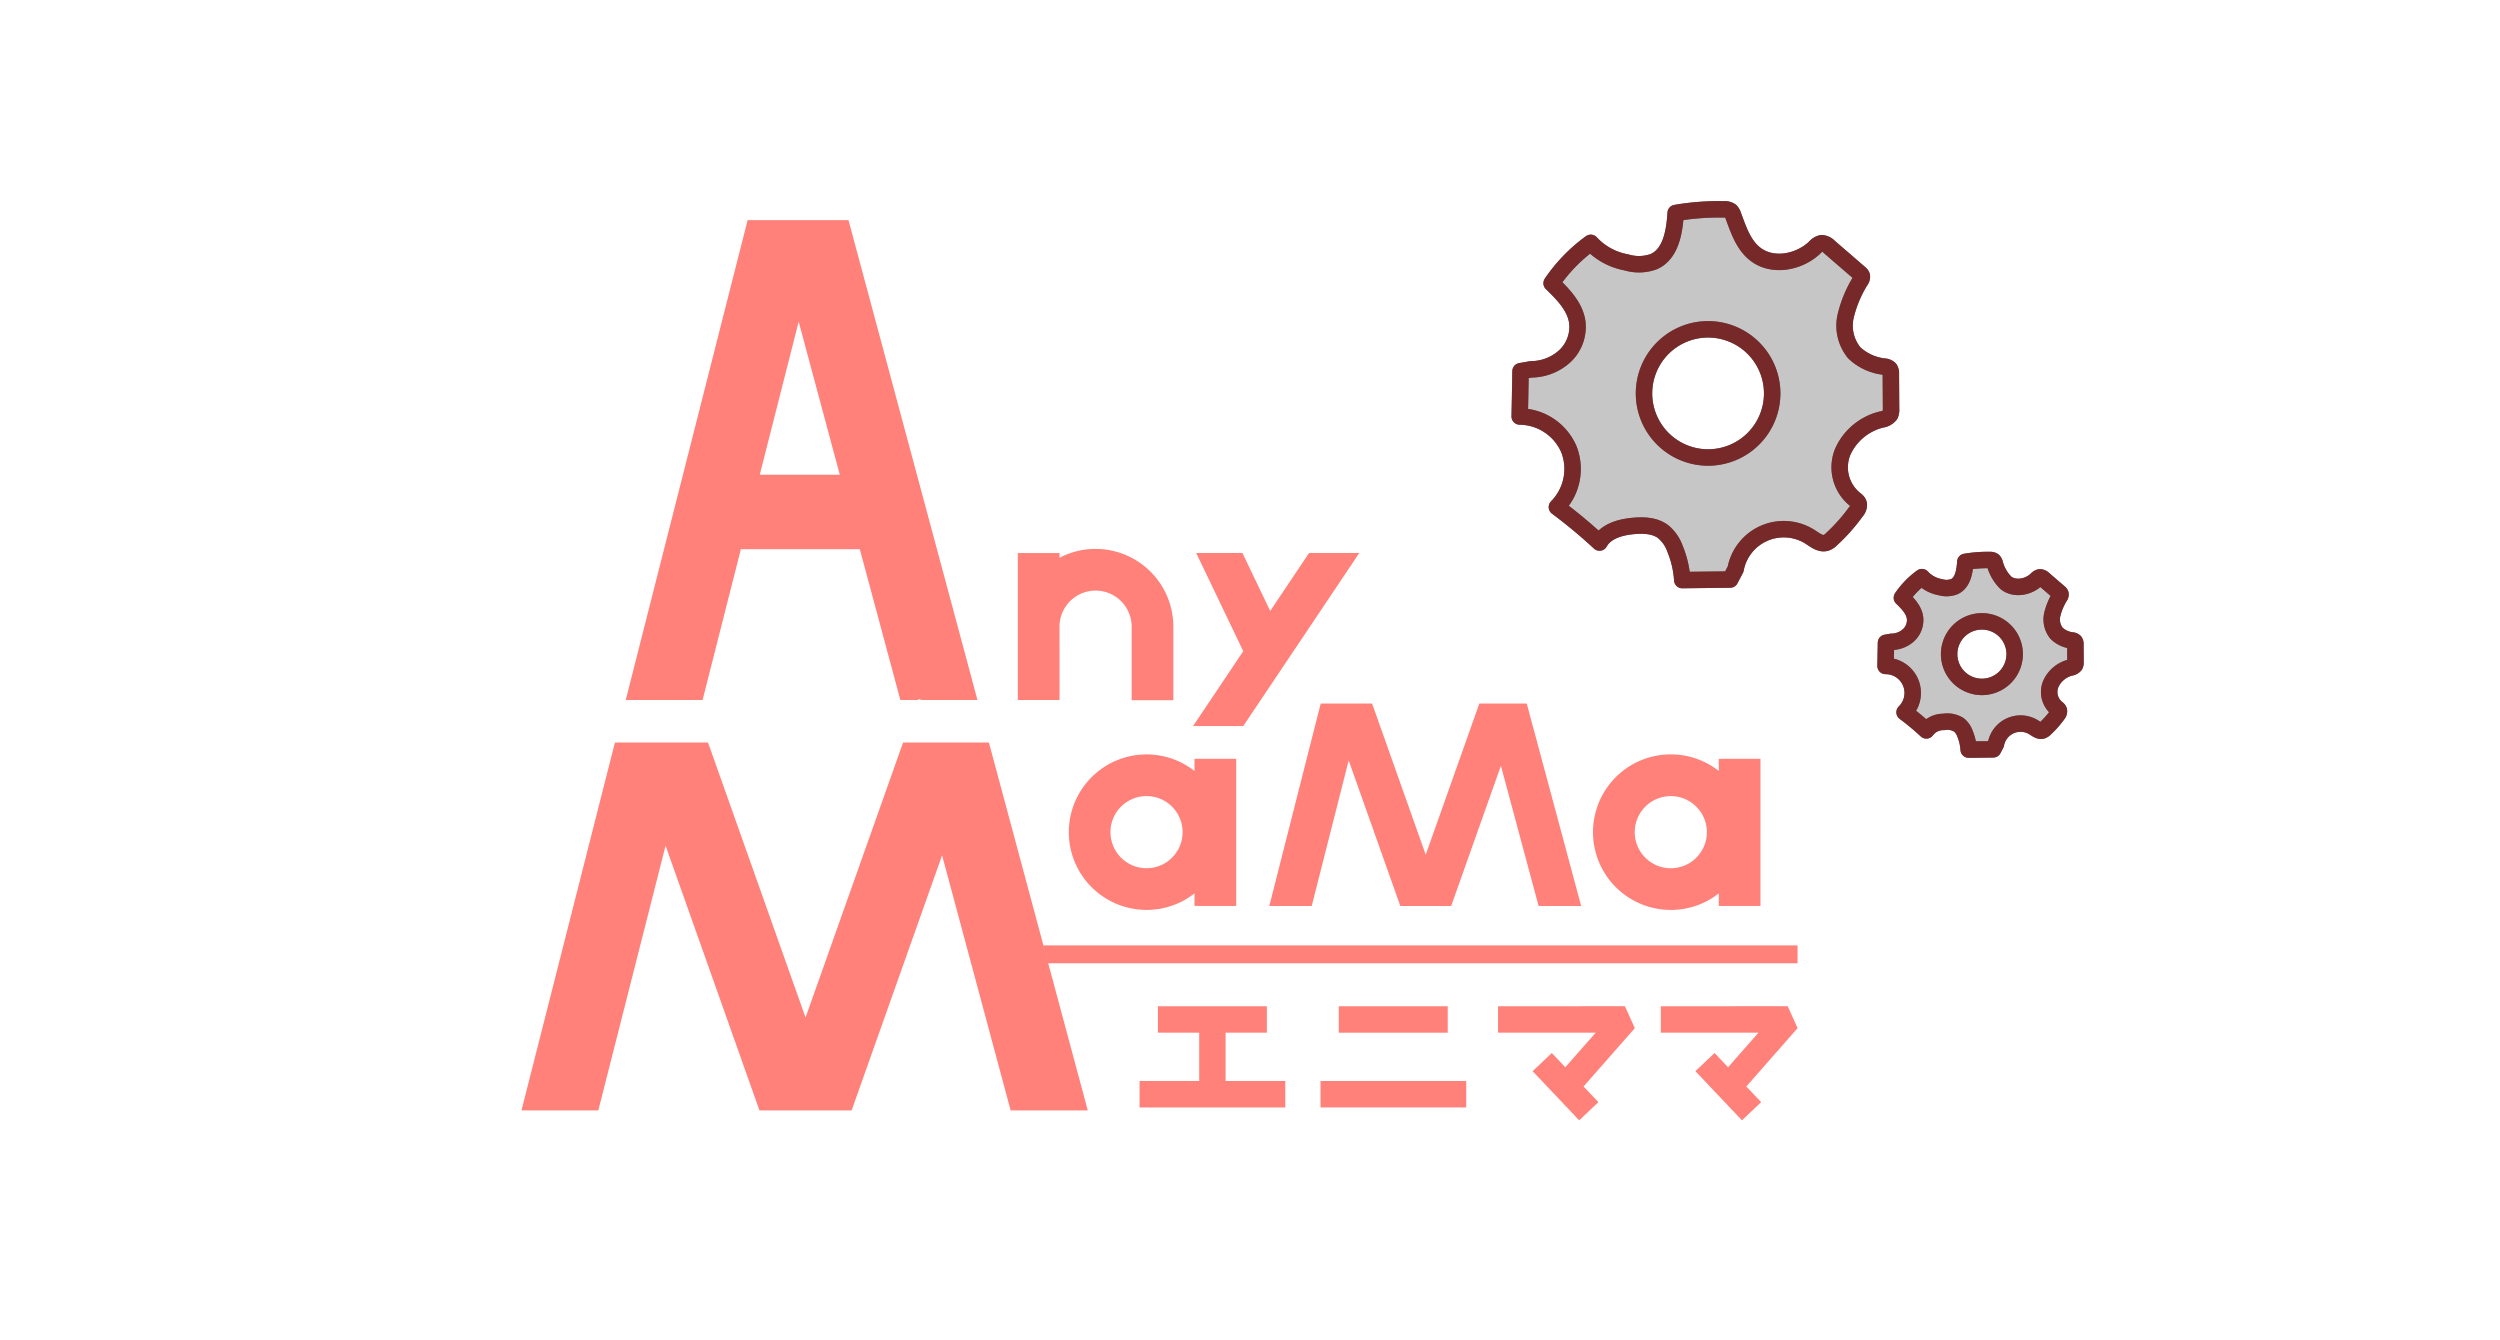 <svg xmlns="http://www.w3.org/2000/svg" xmlns:xlink="http://www.w3.org/1999/xlink" width="456" height="244.5" viewBox="0 0 456 244.5">
  <defs>
    <clipPath id="clip-path">
      <rect id="長方形_14" data-name="長方形 14" width="232.761" height="164.205" fill="#ff8179" stroke="rgba(0,0,0,0)" stroke-width="1"/>
    </clipPath>
  </defs>
  <g id="グループ_6635" data-name="グループ 6635" transform="translate(-806 -4031)">
    <path id="パス_27430" data-name="パス 27430" d="M0,0H456V244.5H0Z" transform="translate(806 4031)" fill="#fff"/>
    <g id="グループ_6624" data-name="グループ 6624" transform="translate(901.119 4071.147)">
      <g id="グループ_65" data-name="グループ 65" transform="translate(0)">
        <path id="パス_1487" data-name="パス 1487" d="M282.986,204.5h9.273l9.074-25.584,6.876,25.584h7.762l-9.927-36.935H297.4l-9.782,27.583-9.783-27.583h-9.368L259.089,204.5h7.733l6.746-26.554Z" transform="translate(-122.686 -79.392)" fill="#ff8179" stroke="rgba(0,0,0,0)" stroke-width="1"/>
        <path id="パス_1488" data-name="パス 1488" d="M230.452,277.911h7.527v-4.819H218.106v4.819h7.527v8.817H214.754v4.818H241.33v-4.818H230.452Z" transform="translate(-102.018 -129.696)" fill="#ff8179" stroke="rgba(0,0,0,0)" stroke-width="1"/>
        <rect id="長方形_12" data-name="長方形 12" width="19.873" height="4.819" transform="translate(149.074 143.396)" fill="#ff8179" stroke="rgba(0,0,0,0)" stroke-width="1"/>
        <path id="パス_1489" data-name="パス 1489" d="M395.925,273.093v4.819h17.809l-5.545,6.306-2.46-2.6-3.5,3.314.619.652,7.877,8.313,3.5-3.315-2.707-2.857,1.883-2.142,7.47-8.5-1.809-4Z" transform="translate(-188.109 -129.697)" fill="#ff8179" stroke="rgba(0,0,0,0)" stroke-width="1"/>
        <path id="パス_1490" data-name="パス 1490" d="M338.426,273.093v4.819h17.809l-5.545,6.306-2.46-2.6-3.5,3.314.619.653,7.876,8.313,3.5-3.315-2.707-2.857,1.883-2.142,7.47-8.5-1.809-4Z" transform="translate(-160.298 -129.697)" fill="#ff8179" stroke="rgba(0,0,0,0)" stroke-width="1"/>
        <rect id="長方形_13" data-name="長方形 13" width="26.575" height="4.819" transform="translate(145.745 157.032)" fill="#ff8179" stroke="rgba(0,0,0,0)" stroke-width="1"/>
        <g id="グループ_64" data-name="グループ 64">
          <g id="グループ_63" data-name="グループ 63" clip-path="url(#clip-path)">
            <path id="パス_1491" data-name="パス 1491" d="M391.111,213.826a13.806,13.806,0,0,0,4.854-2.484v2.3h7.607V186.806h-7.607v2.22q-.4-.312-.818-.6a14.187,14.187,0,1,0-4.037,25.4m-9.353-9.961a6.591,6.591,0,0,1-.606-6.234,6.62,6.62,0,0,1,2.387-2.9,6.6,6.6,0,0,1,6.234-.606,6.618,6.618,0,0,1,2.9,2.387,6.595,6.595,0,0,1,.605,6.234,6.616,6.616,0,0,1-2.387,2.9,6.594,6.594,0,0,1-6.234.606,6.616,6.616,0,0,1-2.9-2.387" transform="translate(-177.578 -88.546)" fill="#ff8179" stroke="rgba(0,0,0,0)" stroke-width="1"/>
            <path id="パス_1492" data-name="パス 1492" d="M233.791,147.459h9.157l4.135-6.169,13.1-19.543,2.86-4.267L264.1,115.9h-9.157l-7.084,10.568L242.8,115.9h-8.434l2.567,5.357,6.012,12.548-5.016,7.483Z" transform="translate(-111.294 -55.174)" fill="#ff8179" stroke="rgba(0,0,0,0)" stroke-width="1"/>
            <path id="パス_1493" data-name="パス 1493" d="M50.306,87.532l6.986-27.5h21.7l7.391,27.5H89.63l.069-.194.549.194h10.2L76.922,0H58.527L36.292,87.532Zm17.53-69.008,7.5,27.923h-14.6Z" transform="translate(-17.277)" fill="#ff8179" stroke="rgba(0,0,0,0)" stroke-width="1"/>
            <path id="パス_1494" data-name="パス 1494" d="M97.355,226.891,96.12,222.3l-.876-3.26L85.258,181.88H69.6L51.813,232.034,34.026,181.88H17.043L0,248.973H14.014l12.267-48.292,17.127,48.292h16.81l16.5-46.53,12.505,46.53H103.29l-1.053-3.915Z" transform="translate(0 -86.583)" fill="#ff8179" stroke="rgba(0,0,0,0)" stroke-width="1"/>
            <path id="パス_1495" data-name="パス 1495" d="M210.226,213.257a14.183,14.183,0,0,0,3.229-1.915v2.3h7.606V186.806h-7.606v2.22q-.4-.312-.818-.6a14.182,14.182,0,1,0-2.411,24.827m-10.978-9.393a6.593,6.593,0,0,1-.606-6.234,6.621,6.621,0,0,1,2.387-2.9,6.6,6.6,0,0,1,6.234-.606,6.617,6.617,0,0,1,2.9,2.387,6.593,6.593,0,0,1,.606,6.234,6.616,6.616,0,0,1-2.387,2.9,6.593,6.593,0,0,1-6.234.606,6.616,6.616,0,0,1-2.9-2.387" transform="translate(-90.696 -88.546)" fill="#ff8179" stroke="rgba(0,0,0,0)" stroke-width="1"/>
            <path id="パス_1496" data-name="パス 1496" d="M180.388,128.645v0a6.537,6.537,0,0,1,.516-2.557,6.614,6.614,0,0,1,2.387-2.9,6.594,6.594,0,0,1,6.234-.606,6.616,6.616,0,0,1,2.9,2.387,6.523,6.523,0,0,1,1.121,3.675c0,.051.006.1.008.151h-.008v13.267h7.606V128.8h-.007c0-.051.007-.1.007-.151a14.19,14.19,0,0,0-19.706-13.068c-.36.153-.711.323-1.055.5v-.855h-7.606v26.795h7.606Z" transform="translate(-82.252 -54.488)" fill="#ff8179" stroke="rgba(0,0,0,0)" stroke-width="1"/>
            <path id="パス_1497" data-name="パス 1497" d="M275.976,252.478H181.587l.826,3.26H319.2v-3.26Z" transform="translate(-86.443 -120.19)" fill="#ff8179" stroke="rgba(0,0,0,0)" stroke-width="1"/>
          </g>
        </g>
      </g>
    </g>
    <g id="グループ_6645" data-name="グループ 6645" transform="translate(-7.591)">
      <g id="グループ_6636" data-name="グループ 6636" transform="translate(1090.787 4069.176)">
        <path id="パス_27431" data-name="パス 27431" d="M70.317,19.962a1.2,1.2,0,0,1,.393.505,1.11,1.11,0,0,1-.208.794,21.787,21.787,0,0,0-2.742,6.528,7.821,7.821,0,0,0,1.556,6.688,9.432,9.432,0,0,0,5.5,2.534,1.523,1.523,0,0,1,.978.409,1.485,1.485,0,0,1,.208.93c.016,2.125.024,4.259.04,6.384a2.174,2.174,0,0,1-.177,1.067,2.4,2.4,0,0,1-1.564.858,10.465,10.465,0,0,0-7.033,5.79,7.491,7.491,0,0,0,1.965,8.573c.377.3.826.594.922,1.075a1.749,1.749,0,0,1-.457,1.291,33.868,33.868,0,0,1-4.5,5.085,2.7,2.7,0,0,1-.947.649c-1.01.353-2.013-.433-2.9-1.01a8.934,8.934,0,0,0-13.665,5.83l-.994,1.9-8.733.1a18.024,18.024,0,0,0-1.315-5.686A7.159,7.159,0,0,0,34.461,67.1c-1.508-1.131-3.545-1.2-5.421-1.034-2.374.216-5,.938-6.175,3.023a93.542,93.542,0,0,0-7.771-6.464,9.887,9.887,0,0,0,2.181-10.553A9.9,9.9,0,0,0,8.309,46.1q.084-4.126.152-8.26l1.925-.337a9.165,9.165,0,0,0,6.183-2.43,7.319,7.319,0,0,0,2.245-6.151c-.393-2.871-2.6-5.116-4.683-7.129a29.508,29.508,0,0,1,7.137-7.362,11.653,11.653,0,0,0,6.5,3.561,7.884,7.884,0,0,0,5.053-.16c3.088-1.419,3.721-5.453,3.937-8.846a46.938,46.938,0,0,1,8.806-.666,1.909,1.909,0,0,1,1.211.3,1.943,1.943,0,0,1,.473.818c.954,2.566,1.853,5.349,4.01,7.033,3.136,2.462,8.012,1.548,10.891-1.211a2.287,2.287,0,0,1,1.211-.762,2.05,2.05,0,0,1,1.419.674q2.767,2.394,5.542,4.788M54.358,41.887A11.689,11.689,0,1,0,42.665,53.58,11.693,11.693,0,0,0,54.358,41.887" transform="translate(-8.309 -8.309)" fill="#c6c6c6" stroke="#707070" stroke-linecap="round" stroke-linejoin="round" stroke-width="3"/>
        <path id="パス_27432" data-name="パス 27432" d="M10.386,37.5a9.165,9.165,0,0,0,6.183-2.43,7.319,7.319,0,0,0,2.245-6.151c-.393-2.871-2.6-5.116-4.683-7.129a29.507,29.507,0,0,1,7.137-7.362,11.655,11.655,0,0,0,6.5,3.561,7.885,7.885,0,0,0,5.052-.161c3.088-1.419,3.721-5.453,3.937-8.845a46.888,46.888,0,0,1,8.806-.666,1.906,1.906,0,0,1,1.211.3,1.943,1.943,0,0,1,.473.818c.955,2.567,1.853,5.349,4.01,7.033,3.136,2.462,8.012,1.548,10.891-1.211a2.285,2.285,0,0,1,1.211-.762,2.049,2.049,0,0,1,1.419.674q2.767,2.394,5.542,4.788a1.205,1.205,0,0,1,.393.505,1.11,1.11,0,0,1-.208.794,21.779,21.779,0,0,0-2.743,6.528,7.821,7.821,0,0,0,1.556,6.688,9.431,9.431,0,0,0,5.5,2.534,1.524,1.524,0,0,1,.978.409,1.484,1.484,0,0,1,.208.93c.016,2.125.024,4.258.04,6.384a2.175,2.175,0,0,1-.177,1.067,2.4,2.4,0,0,1-1.564.858,10.465,10.465,0,0,0-7.033,5.79,7.49,7.49,0,0,0,1.965,8.573c.377.3.826.594.922,1.075a1.749,1.749,0,0,1-.457,1.291,33.888,33.888,0,0,1-4.5,5.085,2.706,2.706,0,0,1-.946.65c-1.011.353-2.013-.433-2.9-1.01a8.934,8.934,0,0,0-13.665,5.83l-.994,1.9-8.733.1a18.024,18.024,0,0,0-1.315-5.686A7.161,7.161,0,0,0,34.461,67.1c-1.508-1.131-3.545-1.2-5.421-1.034-2.374.216-5,.938-6.175,3.023a93.533,93.533,0,0,0-7.771-6.464,9.887,9.887,0,0,0,2.181-10.554A9.9,9.9,0,0,0,8.309,46.1q.084-4.126.152-8.26Z" transform="translate(-8.309 -8.309)" fill="none" stroke="#772929" stroke-linecap="round" stroke-linejoin="round" stroke-width="3"/>
        <path id="パス_27433" data-name="パス 27433" d="M102.7,88.571A11.689,11.689,0,1,1,91.006,76.886,11.695,11.695,0,0,1,102.7,88.571Z" transform="translate(-56.65 -54.992)" fill="none" stroke="#772929" stroke-linecap="round" stroke-linejoin="round" stroke-width="3"/>
      </g>
      <g id="グループ_6637" data-name="グループ 6637" transform="translate(1157.521 4133.14)">
        <path id="パス_27431-2" data-name="パス 27431" d="M40.017,14.268a.615.615,0,0,1,.2.258.568.568,0,0,1-.107.406,11.141,11.141,0,0,0-1.4,3.338,4,4,0,0,0,.8,3.42,4.823,4.823,0,0,0,2.813,1.3.779.779,0,0,1,.5.209.759.759,0,0,1,.107.476c.008,1.087.012,2.178.021,3.264a1.112,1.112,0,0,1-.09.545,1.225,1.225,0,0,1-.8.439,5.351,5.351,0,0,0-3.6,2.961,3.83,3.83,0,0,0,1,4.384c.193.152.423.3.472.55a.894.894,0,0,1-.234.66,17.319,17.319,0,0,1-2.3,2.6,1.382,1.382,0,0,1-.484.332c-.517.181-1.029-.221-1.485-.517a4.569,4.569,0,0,0-6.988,2.981l-.509.972-4.466.049a9.217,9.217,0,0,0-.672-2.908,3.661,3.661,0,0,0-1.116-1.612,3.987,3.987,0,0,0-2.772-.529,3.86,3.86,0,0,0-3.158,1.546,47.833,47.833,0,0,0-3.974-3.305,4.927,4.927,0,0,0-3.469-8.452q.043-2.11.078-4.224l.984-.172a4.687,4.687,0,0,0,3.162-1.243,3.743,3.743,0,0,0,1.148-3.145c-.2-1.468-1.329-2.616-2.395-3.646a15.089,15.089,0,0,1,3.65-3.765,5.959,5.959,0,0,0,3.322,1.821,4.032,4.032,0,0,0,2.584-.082c1.579-.726,1.9-2.789,2.013-4.523a24,24,0,0,1,4.5-.34.976.976,0,0,1,.619.156.994.994,0,0,1,.242.418,7.679,7.679,0,0,0,2.051,3.6c1.6,1.259,4.1.791,5.569-.619a1.17,1.17,0,0,1,.619-.39,1.048,1.048,0,0,1,.726.344q1.415,1.224,2.834,2.448M31.856,25.48a5.977,5.977,0,1,0-5.979,5.979,5.98,5.98,0,0,0,5.979-5.979" transform="translate(-8.309 -8.309)" fill="#c6c6c6" stroke="#707070" stroke-linecap="round" stroke-linejoin="round" stroke-width="3"/>
        <path id="パス_27432-2" data-name="パス 27432" d="M9.371,23.237a4.687,4.687,0,0,0,3.162-1.243,3.743,3.743,0,0,0,1.148-3.145c-.2-1.468-1.329-2.616-2.395-3.646a15.089,15.089,0,0,1,3.65-3.765,5.96,5.96,0,0,0,3.322,1.821,4.032,4.032,0,0,0,2.584-.082c1.579-.726,1.9-2.789,2.013-4.523a23.977,23.977,0,0,1,4.5-.34.975.975,0,0,1,.619.156.994.994,0,0,1,.242.418,7.68,7.68,0,0,0,2.051,3.6c1.6,1.259,4.1.791,5.569-.619a1.168,1.168,0,0,1,.619-.39,1.048,1.048,0,0,1,.726.344q1.415,1.224,2.834,2.448a.616.616,0,0,1,.2.258.568.568,0,0,1-.107.406,11.137,11.137,0,0,0-1.4,3.338,4,4,0,0,0,.8,3.42,4.823,4.823,0,0,0,2.813,1.3.779.779,0,0,1,.5.209.759.759,0,0,1,.107.476c.008,1.087.012,2.178.021,3.264a1.112,1.112,0,0,1-.09.545,1.226,1.226,0,0,1-.8.439,5.351,5.351,0,0,0-3.6,2.961,3.83,3.83,0,0,0,1,4.384c.193.152.422.3.471.55a.894.894,0,0,1-.234.66,17.329,17.329,0,0,1-2.3,2.6,1.384,1.384,0,0,1-.484.332c-.517.18-1.029-.222-1.485-.517a4.569,4.569,0,0,0-6.988,2.981l-.509.972-4.466.049a9.217,9.217,0,0,0-.672-2.908,3.662,3.662,0,0,0-1.116-1.612,3.989,3.989,0,0,0-2.772-.529,3.859,3.859,0,0,0-3.158,1.546,47.829,47.829,0,0,0-3.974-3.305,4.927,4.927,0,0,0-3.469-8.452q.043-2.11.078-4.224Z" transform="translate(-8.309 -8.309)" fill="none" stroke="#772929" stroke-linecap="round" stroke-linejoin="round" stroke-width="3"/>
        <path id="パス_27433-2" data-name="パス 27433" d="M91.275,82.861A5.977,5.977,0,1,1,85.3,76.886,5.98,5.98,0,0,1,91.275,82.861Z" transform="translate(-67.728 -65.69)" fill="none" stroke="#772929" stroke-linecap="round" stroke-linejoin="round" stroke-width="3"/>
      </g>
    </g>
  </g>
</svg>
